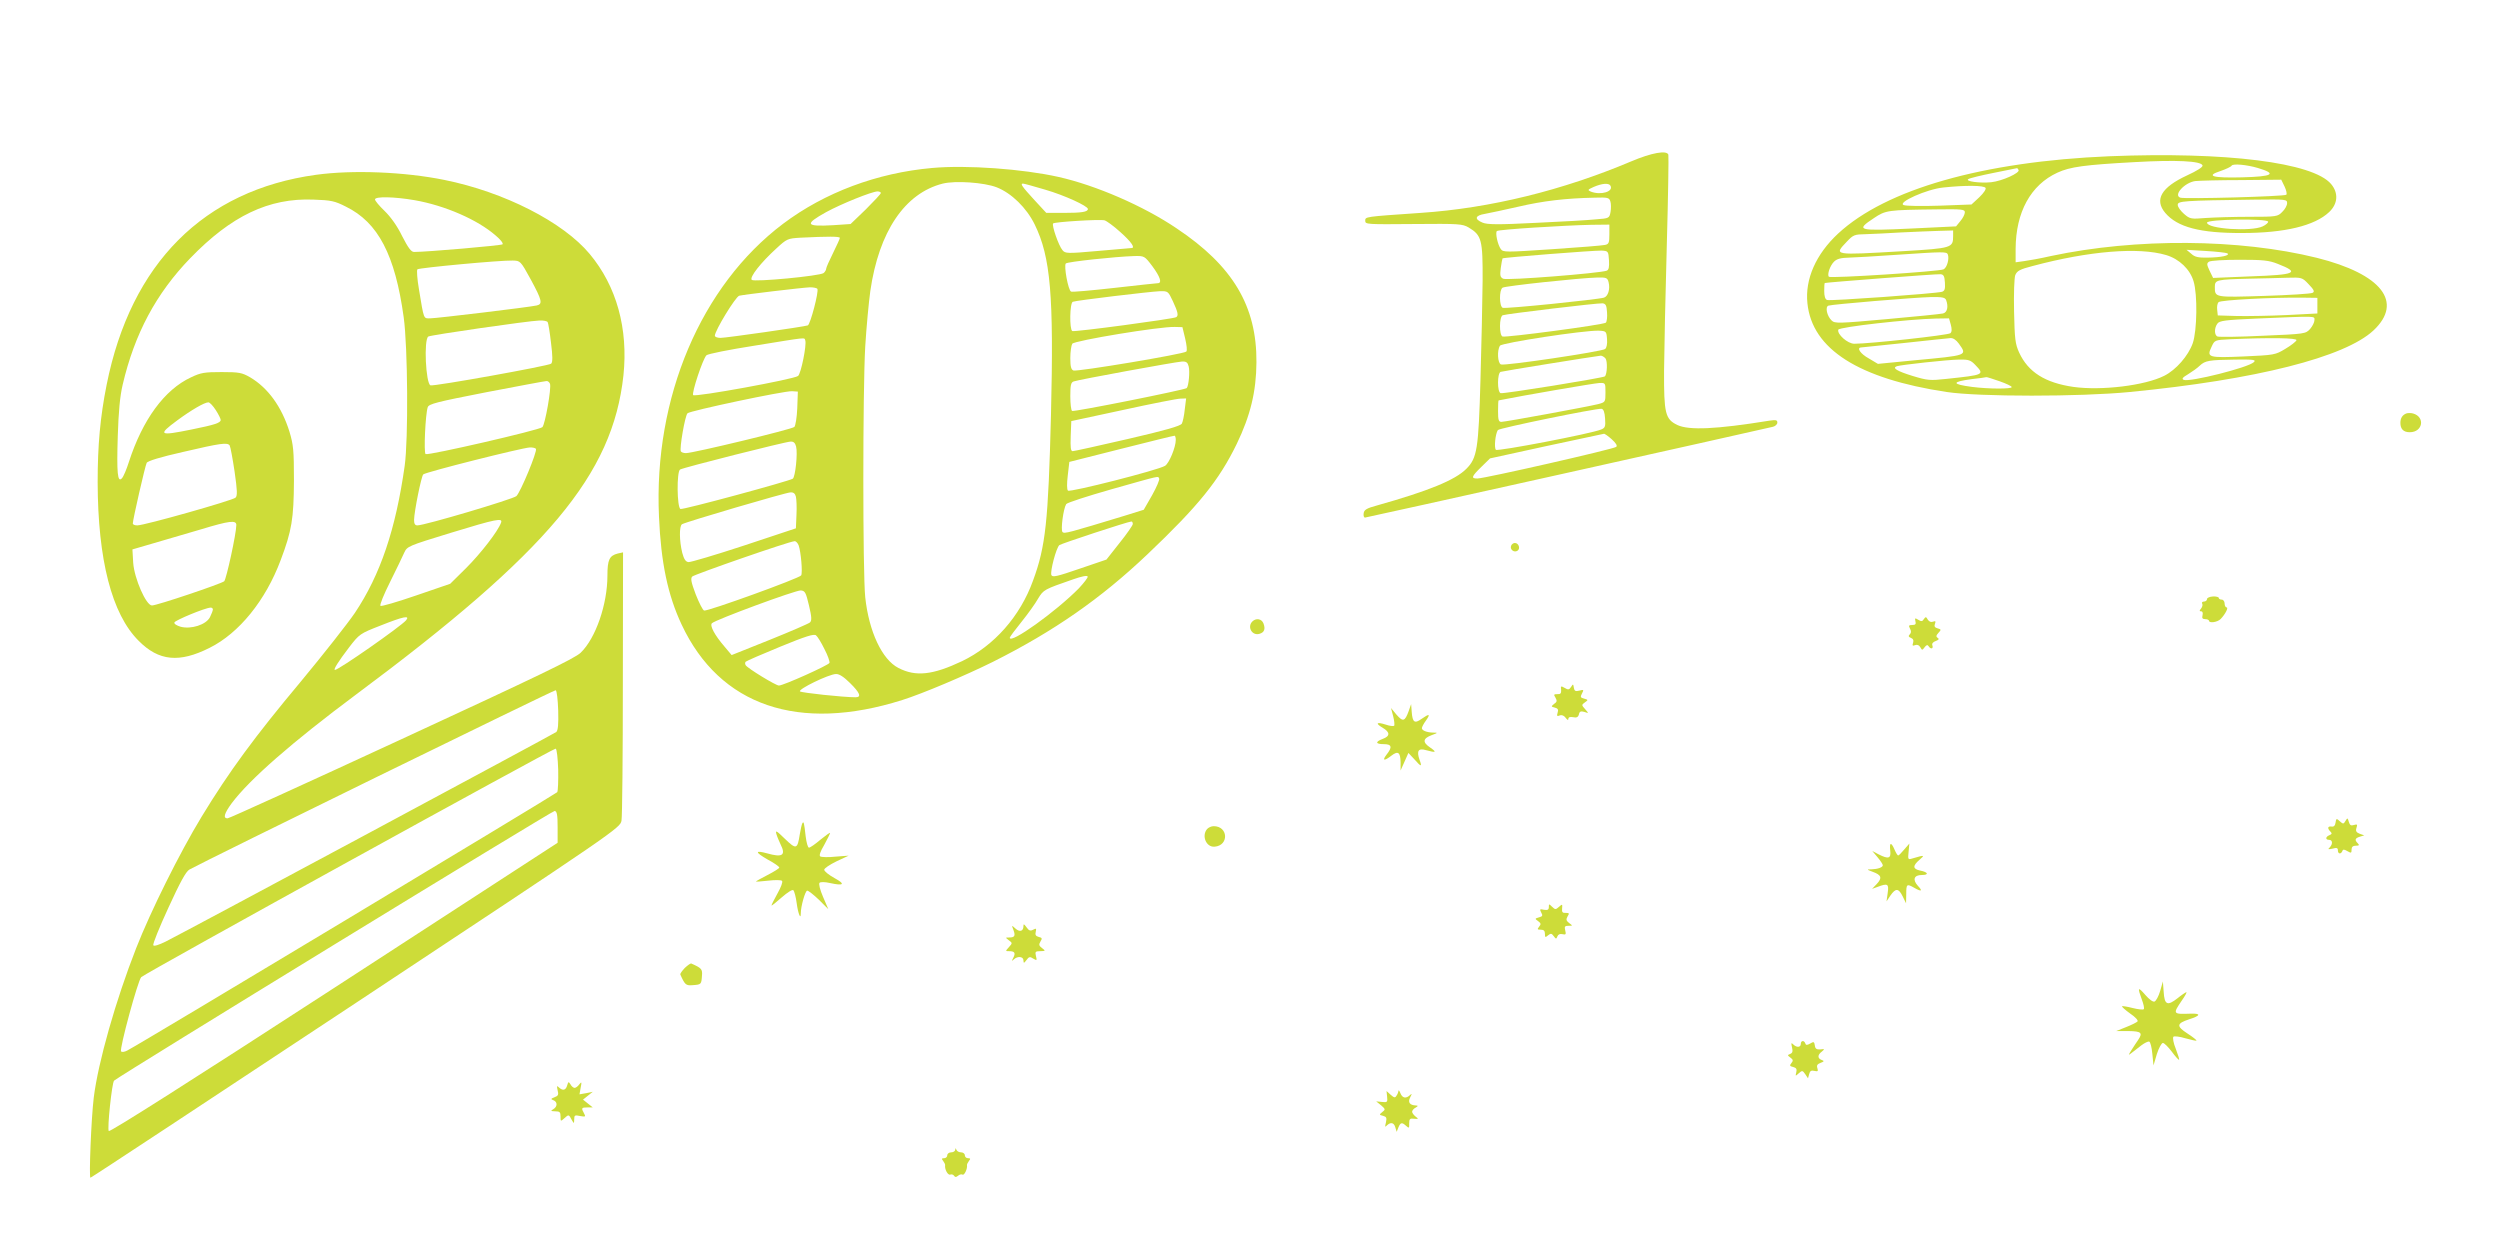 <?xml version="1.0" standalone="no"?>
<!DOCTYPE svg PUBLIC "-//W3C//DTD SVG 20010904//EN"
 "http://www.w3.org/TR/2001/REC-SVG-20010904/DTD/svg10.dtd">
<svg version="1.0" xmlns="http://www.w3.org/2000/svg"
 width="1280pt" height="640pt" viewBox="0 0 1280 640"
 preserveAspectRatio="xMidYMid meet">
<g transform="translate(0,640) scale(0.1,-0.1)"
fill="#cddc39" stroke="none">
<path d="M8350 5573 c-348 -147 -719 -239 -1076 -263 -290 -20 -284 -19 -284
-41 0 -18 11 -18 248 -16 233 2 249 1 282 -18 66 -40 72 -62 71 -273 -1 -103
-6 -331 -11 -507 -10 -354 -17 -400 -72 -455 -57 -58 -195 -114 -458 -188 -52
-14 -66 -22 -68 -40 -2 -12 1 -22 7 -22 8 0 1975 438 2089 465 12 3 22 13 22
21 0 14 -7 15 -42 10 -272 -44 -410 -50 -470 -22 -62 30 -69 59 -68 279 1 106
7 395 14 642 7 248 10 456 8 463 -8 24 -86 10 -192 -35z m-105 -123 c19 -31
-49 -51 -100 -31 -18 8 -16 10 15 24 42 18 76 21 85 7z m0 -81 c4 -11 4 -36 1
-54 -6 -32 -7 -33 -74 -38 -37 -4 -176 -12 -309 -18 -194 -10 -248 -9 -272 1
-44 18 -39 37 12 45 23 4 101 21 172 37 125 29 239 43 392 46 65 2 72 0 78
-19z m-5 -169 c0 -43 -3 -50 -22 -54 -13 -3 -135 -13 -272 -22 -240 -16 -250
-16 -262 1 -16 22 -29 83 -20 92 7 8 344 29 484 32 l92 1 0 -50z m-2 -133 c2
-35 -1 -49 -12 -53 -35 -13 -512 -51 -530 -41 -15 8 -17 16 -12 55 3 25 8 47
9 49 6 5 467 41 507 40 34 -2 35 -3 38 -50z m-2 -112 c9 -35 -3 -73 -24 -79
-34 -10 -504 -58 -518 -52 -18 7 -19 91 -1 103 13 9 397 50 484 52 48 1 53 -1
59 -24z m-8 -154 c2 -24 -1 -48 -6 -53 -11 -11 -511 -77 -529 -71 -18 7 -17
102 1 109 19 7 486 63 511 61 16 -2 21 -10 23 -46z m0 -137 c2 -25 -2 -45 -10
-51 -16 -13 -513 -87 -533 -79 -17 6 -21 72 -5 96 10 15 430 79 505 77 39 -2
40 -3 43 -43z m-8 -99 c11 -14 9 -80 -3 -92 -9 -8 -522 -91 -534 -86 -18 7
-17 102 0 109 11 4 470 78 513 83 6 0 17 -6 24 -14z m0 -175 c0 -49 -1 -49
-37 -59 -51 -13 -476 -91 -496 -91 -14 0 -17 10 -17 55 0 30 1 55 3 55 129 26
491 88 515 89 32 1 32 1 32 -49z m-2 -133 c3 -41 0 -48 -20 -56 -49 -21 -530
-113 -539 -104 -10 10 -3 81 10 101 6 10 503 112 531 109 10 -2 16 -17 18 -50z
m34 -106 c22 -20 30 -33 23 -39 -11 -11 -674 -162 -711 -162 -34 0 -30 10 21
60 l44 43 288 63 c158 34 291 62 295 63 4 1 22 -12 40 -28z"/>
<path d="M10800 5600 c-646 -27 -1143 -168 -1389 -396 -114 -106 -170 -234
-157 -357 24 -235 262 -386 713 -454 165 -25 682 -25 938 0 646 63 1100 178
1247 315 155 145 42 289 -290 372 -396 98 -925 102 -1362 9 -52 -12 -114 -23
-137 -26 l-43 -6 0 69 c1 188 77 327 214 390 65 30 139 40 396 54 211 12 340
6 347 -17 3 -8 -29 -28 -79 -51 -132 -61 -169 -124 -112 -192 62 -73 178 -104
394 -103 217 0 371 37 445 107 45 42 49 98 10 144 -93 110 -537 166 -1135 142z
m760 -60 c101 -30 77 -44 -80 -48 -152 -4 -189 7 -112 32 29 10 55 22 58 28 7
11 76 5 134 -12z m-1225 -10 c9 -15 -84 -57 -140 -63 -59 -6 -136 5 -117 16 7
5 65 19 130 32 64 13 118 24 119 24 1 1 5 -3 8 -9z m1362 -85 c9 -19 13 -38 9
-42 -8 -9 -523 -23 -543 -15 -37 13 23 78 77 85 19 2 126 5 238 5 l202 2 17
-35z m-1531 -7 c4 -6 -9 -26 -32 -48 l-40 -37 -163 -6 c-89 -3 -172 -2 -184 3
-35 13 119 82 203 90 113 12 208 11 216 -2z m1544 -78 c0 -12 -11 -32 -25 -45
-23 -24 -29 -25 -167 -25 -79 0 -179 -3 -223 -6 -77 -6 -82 -6 -113 21 -17 15
-32 35 -32 46 0 20 25 22 398 27 157 2 162 1 162 -18z m-1650 -47 c0 -10 -10
-30 -23 -45 l-22 -27 -228 -11 c-277 -13 -288 -10 -193 53 61 41 71 42 319 45
134 2 147 0 147 -15z m1553 -48 c1 -5 -11 -16 -28 -24 -58 -28 -285 -13 -285
19 0 18 308 22 313 5z m-1613 -73 c0 -61 -5 -63 -256 -78 -362 -21 -355 -22
-288 49 33 35 39 37 97 38 34 1 116 5 182 9 66 3 153 7 193 8 l72 2 0 -28z
m1091 -98 c67 -20 122 -73 140 -134 21 -68 18 -253 -4 -317 -23 -65 -86 -137
-146 -167 -99 -50 -321 -77 -465 -57 -145 21 -232 76 -278 176 -20 44 -23 69
-26 210 -2 92 1 171 6 186 9 22 23 30 89 47 288 77 543 98 684 56z m313 9 c16
-11 -31 -21 -100 -22 -49 -1 -67 3 -85 20 l-24 20 99 -6 c54 -3 104 -9 110
-12z m-1431 -6 c8 -22 -4 -67 -22 -76 -20 -11 -578 -47 -587 -38 -10 10 5 56
26 77 15 15 35 20 78 21 31 1 138 7 237 14 251 17 262 17 268 2z m1689 -48
c116 -45 94 -56 -139 -64 l-192 -8 -18 37 c-15 32 -15 38 -3 46 8 6 79 10 157
10 120 0 150 -3 195 -21z m-1704 -96 c2 -33 -1 -42 -15 -47 -33 -9 -572 -48
-588 -42 -10 3 -15 19 -15 46 0 22 1 41 3 41 6 3 574 47 592 45 16 -1 21 -9
23 -43z m1862 -8 c27 -28 32 -38 21 -44 -7 -5 -119 -12 -248 -16 -256 -8 -253
-9 -253 47 0 35 10 37 170 41 69 1 159 4 201 5 74 2 76 2 109 -33z m-1856 -81
c13 -34 6 -64 -16 -69 -13 -3 -142 -16 -288 -29 -246 -22 -266 -23 -282 -7
-24 23 -34 69 -17 76 20 7 441 42 525 44 57 1 73 -2 78 -15z m1901 -29 l0 -40
-155 -8 c-85 -4 -200 -6 -255 -5 l-100 3 -3 29 c-2 16 1 33 7 39 11 11 277 25
431 23 l75 -1 0 -40z m-15 -74 c0 -11 -10 -31 -22 -45 -23 -25 -25 -26 -241
-35 -120 -6 -225 -7 -233 -4 -17 6 -18 43 -1 66 10 15 41 19 202 26 312 13
295 14 295 -8z m-1862 -23 c6 -22 6 -37 -2 -44 -10 -10 -412 -54 -492 -54 -34
0 -89 49 -82 72 5 14 362 54 500 57 l67 1 9 -32z m41 -97 c44 -62 49 -60 -229
-86 l-185 -18 -47 28 c-42 23 -63 54 -40 56 4 0 104 11 222 23 118 13 225 24
237 25 13 1 29 -10 42 -28z m1729 17 c-3 -7 -28 -27 -57 -44 -51 -31 -56 -32
-213 -39 -182 -8 -191 -5 -165 49 16 35 16 35 94 39 212 9 345 7 341 -5z
m-1645 -126 c49 -51 48 -51 -148 -72 -83 -9 -96 -8 -172 15 -81 25 -107 41
-81 50 21 7 257 33 319 34 48 1 59 -3 82 -27z m1427 14 c-28 -28 -327 -103
-359 -91 -12 5 -7 12 22 29 21 13 48 32 60 44 28 26 47 29 182 31 95 1 107 -1
95 -13z m-1302 -98 c34 -12 62 -25 62 -30 0 -10 -116 -10 -203 1 -106 14 -106
26 -1 40 38 4 71 9 74 10 3 1 33 -9 68 -21z"/>
<path d="M4773 5540 c-282 -25 -550 -125 -764 -286 -420 -317 -663 -889 -635
-1499 10 -235 45 -402 116 -553 195 -416 599 -554 1130 -386 102 32 322 125
463 195 313 157 553 324 792 551 261 248 366 378 457 565 70 145 100 268 101
418 2 288 -121 494 -409 686 -170 115 -413 220 -604 263 -183 41 -470 62 -647
46z m330 -99 c76 -30 153 -105 195 -191 81 -166 98 -361 83 -975 -14 -545 -27
-672 -92 -848 -66 -183 -199 -333 -363 -412 -150 -71 -237 -81 -326 -35 -84
43 -151 186 -170 362 -13 124 -13 1059 0 1284 6 99 18 226 26 284 44 305 177
501 371 550 65 16 211 6 276 -19z m248 -12 c100 -29 219 -84 219 -99 0 -15
-32 -20 -122 -20 l-91 0 -61 66 c-64 70 -74 84 -58 84 5 0 56 -14 113 -31z
m-841 -17 c0 -5 -35 -42 -77 -84 l-78 -75 -89 -6 c-142 -8 -149 4 -36 67 79
43 233 105 263 106 9 0 17 -4 17 -8z m1227 -201 c56 -50 77 -81 56 -81 -5 0
-82 -7 -173 -15 -157 -14 -166 -13 -180 4 -20 23 -56 128 -48 137 9 8 237 22
263 16 11 -3 48 -30 82 -61z m-1437 -29 c0 -5 -16 -39 -35 -78 -19 -38 -35
-74 -35 -80 0 -6 -6 -16 -13 -22 -18 -15 -356 -47 -368 -35 -13 13 47 89 125
160 55 51 59 52 124 56 141 7 202 7 202 -1z m1600 -145 c40 -54 51 -87 28 -87
-7 0 -107 -11 -222 -24 -116 -13 -215 -22 -222 -19 -15 6 -38 133 -27 144 9 9
254 35 350 38 52 1 53 1 93 -52z m-1715 -116 c8 -14 -36 -182 -49 -187 -20 -7
-418 -64 -447 -64 -16 0 -29 5 -29 11 0 26 106 200 125 205 26 6 319 41 362
43 17 0 34 -3 38 -8z m1820 -63 c26 -56 30 -74 17 -82 -15 -9 -523 -77 -532
-71 -15 9 -13 145 3 150 18 7 395 52 445 54 42 1 43 0 67 -51z m63 -191 c8
-34 11 -62 6 -67 -13 -13 -559 -104 -578 -97 -12 5 -16 20 -16 64 0 32 5 65
10 73 10 16 451 89 525 86 l39 -1 14 -58z m-1945 -10 c8 -22 -22 -171 -37
-182 -22 -17 -526 -109 -537 -98 -9 9 49 185 68 204 7 7 117 29 245 49 278 45
255 43 261 27z m1963 -133 c7 -26 0 -101 -10 -111 -9 -9 -578 -123 -587 -117
-5 3 -9 37 -9 75 0 57 3 71 17 76 24 9 521 100 555 102 22 1 29 -5 34 -25z
m-2004 -214 c-2 -47 -9 -90 -15 -96 -12 -12 -518 -134 -555 -134 -12 0 -23 4
-26 9 -8 13 21 182 34 195 13 13 494 115 535 113 l30 -2 -3 -85z m1984 -6 c-3
-31 -10 -64 -15 -73 -7 -12 -83 -34 -278 -79 -147 -34 -274 -62 -281 -62 -10
0 -12 19 -10 77 l3 77 265 57 c146 32 278 58 294 58 l29 1 -7 -56z m-46 -156
c0 -38 -34 -120 -55 -133 -35 -22 -487 -137 -497 -127 -6 6 -6 36 -1 78 l8 69
265 67 c146 37 268 67 273 67 4 1 7 -9 7 -21z m-1944 -34 c9 -34 -4 -157 -17
-165 -24 -14 -562 -160 -575 -155 -18 7 -20 191 -2 202 16 10 538 142 565 143
16 1 24 -6 29 -25z m1859 -164 c3 -6 -13 -44 -36 -85 l-43 -75 -96 -30 c-290
-88 -310 -94 -320 -84 -10 10 4 119 19 143 4 7 109 41 232 76 259 73 236 68
244 55z m-1860 -93 c3 -12 5 -54 3 -92 l-3 -70 -265 -88 c-146 -48 -274 -86
-285 -85 -15 2 -23 15 -32 48 -15 61 -16 137 -1 146 20 12 530 162 555 163 16
1 24 -6 28 -22z m1725 -140 c0 -6 -30 -50 -68 -97 l-67 -85 -138 -47 c-116
-40 -139 -45 -144 -32 -7 19 25 140 41 153 10 8 350 120 369 121 4 0 7 -6 7
-13z m-1711 -109 c12 -34 21 -141 13 -154 -9 -15 -482 -186 -497 -180 -7 2
-26 40 -43 83 -23 61 -27 81 -18 91 11 11 496 180 524 181 7 1 16 -9 21 -21z
m1435 -220 c-117 -119 -354 -289 -354 -253 0 4 27 40 60 81 33 41 71 94 85
119 28 46 30 47 180 99 43 15 71 21 74 14 2 -5 -19 -32 -45 -60z m-1382 -88
c14 -59 15 -77 5 -87 -7 -6 -99 -46 -206 -89 l-195 -78 -37 44 c-50 58 -76
107 -64 119 18 18 430 170 455 168 22 -2 26 -10 42 -77z m79 -223 c17 -32 28
-64 26 -71 -5 -12 -236 -116 -259 -116 -16 0 -160 88 -170 104 -4 6 -4 14 0
18 4 4 84 39 177 77 129 53 173 67 183 58 8 -6 27 -37 43 -70z m131 -174 c51
-50 60 -73 29 -73 -64 0 -278 23 -285 30 -11 11 147 88 184 89 16 1 40 -14 72
-46z"/>
<path d="M1618 5505 c-574 -79 -948 -453 -1072 -1075 -33 -165 -46 -310 -46
-499 1 -397 72 -675 210 -812 103 -104 208 -114 363 -36 151 75 287 243 364
449 57 151 67 212 68 408 0 156 -3 183 -23 250 -40 128 -110 224 -201 278 -42
24 -56 27 -146 27 -88 0 -107 -3 -157 -27 -136 -63 -248 -217 -318 -433 -12
-38 -28 -76 -36 -84 -22 -24 -27 26 -21 217 4 125 11 202 25 262 61 261 171
467 346 648 210 217 402 309 631 300 90 -3 109 -7 166 -36 165 -81 252 -247
296 -567 21 -152 24 -625 5 -760 -46 -325 -124 -557 -255 -753 -36 -53 -161
-212 -278 -353 -235 -281 -366 -459 -507 -691 -113 -186 -261 -484 -335 -673
-104 -265 -195 -585 -217 -765 -13 -107 -25 -410 -17 -410 4 0 615 403 1359
895 1338 885 1353 896 1360 933 4 20 7 338 7 706 l1 668 -27 -6 c-43 -11 -53
-32 -53 -113 0 -147 -60 -321 -137 -395 -30 -29 -217 -119 -916 -442 -482
-223 -884 -406 -892 -406 -24 0 -17 25 21 77 92 123 311 314 637 557 984 732
1314 1126 1369 1634 25 239 -35 457 -173 622 -136 163 -437 317 -745 379 -202
41 -467 52 -656 26z m505 -130 c154 -27 321 -99 415 -181 24 -20 40 -40 35
-45 -7 -6 -385 -39 -453 -39 -15 0 -30 21 -61 81 -25 52 -59 99 -90 129 -27
26 -49 52 -49 59 0 16 99 14 203 -4z m594 -405 c58 -107 63 -127 31 -134 -40
-9 -514 -66 -546 -66 -34 0 -31 -9 -57 149 -9 52 -12 97 -8 102 9 8 427 47
488 45 39 -1 40 -1 92 -96z m87 -219 c3 -4 11 -52 17 -105 9 -70 9 -100 1
-108 -11 -11 -600 -117 -618 -111 -24 9 -35 235 -11 250 14 8 511 80 569 82
20 1 39 -3 42 -8z m12 -316 c8 -21 -25 -208 -39 -222 -15 -15 -584 -146 -598
-138 -10 7 -1 205 11 240 6 17 45 27 301 77 162 31 300 57 307 57 7 1 15 -6
18 -14z m-1711 -135 c14 -22 25 -44 25 -50 0 -15 -30 -25 -149 -49 -167 -34
-176 -29 -73 47 72 53 139 92 159 92 7 0 24 -18 38 -40z m71 -181 c4 -7 15
-66 25 -133 14 -98 15 -124 5 -134 -14 -14 -466 -142 -503 -142 -13 0 -23 4
-23 10 0 19 63 295 71 310 5 10 71 30 186 56 193 45 228 50 239 33z m1568 -17
c8 -13 -79 -222 -100 -242 -18 -16 -469 -150 -507 -150 -12 0 -17 8 -17 28 1
45 37 223 47 233 12 12 505 136 545 138 15 1 29 -3 32 -7z m-179 -379 c-16
-44 -104 -157 -178 -231 l-82 -81 -175 -60 c-96 -33 -178 -57 -182 -53 -5 5
18 60 50 124 31 63 64 130 72 149 15 32 20 34 235 100 239 73 271 79 260 52z
m-1355 -11 c0 -43 -51 -277 -62 -288 -15 -13 -344 -124 -370 -124 -30 0 -90
137 -96 218 l-4 69 113 33 c63 18 170 50 239 70 145 44 180 48 180 22z m-120
-432 c0 -6 -7 -24 -15 -40 -20 -39 -97 -63 -150 -49 -20 6 -35 15 -32 22 3 11
157 75 185 76 6 1 12 -4 12 -9z m989 -56 c-26 -31 -345 -254 -364 -254 -10 0
17 43 72 115 53 69 56 71 161 112 118 47 153 54 131 27z m779 -461 c2 -72 -1
-103 -10 -111 -13 -10 -1887 -1016 -2000 -1073 -35 -17 -59 -25 -63 -19 -4 6
31 92 77 192 61 133 90 186 108 196 82 46 1867 920 1875 918 6 -2 11 -47 13
-103z m0 -304 c1 -57 -1 -109 -5 -115 -7 -9 -2125 -1283 -2202 -1323 -13 -7
-27 -9 -31 -4 -10 10 86 363 103 380 21 21 2112 1173 2122 1170 6 -2 11 -50
13 -108z m-3 -294 l0 -80 -1144 -743 c-738 -479 -1148 -739 -1154 -733 -9 9
16 247 27 258 22 22 2245 1383 2256 1381 12 -3 15 -20 15 -83z"/>
<path d="M12320 4283 c-20 -8 -30 -24 -30 -48 0 -32 16 -48 48 -48 67 0 80 78
17 96 -11 3 -27 3 -35 0z"/>
<path d="M7737 3606 c-8 -19 15 -37 32 -26 17 10 7 40 -13 40 -7 0 -16 -6 -19
-14z"/>
<path d="M11300 3333 c0 -7 -7 -13 -16 -13 -8 0 -12 -5 -9 -10 4 -6 1 -17 -5
-25 -10 -12 -10 -15 0 -15 7 0 10 -8 7 -20 -4 -15 0 -20 14 -20 10 0 19 -4 19
-8 0 -14 44 -8 60 9 24 25 41 59 30 59 -5 0 -10 9 -10 20 0 11 -7 20 -15 20
-8 0 -15 4 -15 9 0 4 -13 8 -30 7 -17 -1 -30 -7 -30 -13z"/>
<path d="M9807 3219 c4 -14 0 -19 -16 -19 -18 0 -20 -3 -12 -18 7 -13 7 -22
-1 -30 -8 -8 -7 -13 6 -18 11 -4 15 -13 11 -25 -5 -15 -3 -17 11 -12 10 4 20
0 26 -11 9 -16 10 -16 22 0 9 12 15 14 20 6 10 -17 26 -15 20 3 -4 9 2 18 17
23 16 6 19 11 10 16 -9 6 -9 12 4 26 15 16 14 18 -5 23 -14 4 -18 10 -13 23 5
13 3 16 -10 11 -10 -4 -20 0 -27 11 -8 15 -11 15 -20 2 -7 -12 -13 -13 -29 -3
-16 10 -18 9 -14 -8z"/>
<path d="M6412 3218 c-28 -28 -1 -75 37 -63 24 7 31 24 20 53 -9 24 -38 29
-57 10z"/>
<path d="M8044 2883 c-10 -15 -15 -16 -33 -5 -19 11 -21 10 -18 -10 1 -18 -3
-23 -19 -22 -19 0 -20 -2 -10 -18 9 -16 8 -22 -7 -32 -16 -13 -16 -14 4 -19
16 -4 19 -11 14 -26 -5 -17 -3 -20 11 -14 11 4 22 -1 30 -12 9 -12 14 -14 14
-6 0 9 9 12 24 9 18 -4 26 0 30 14 3 16 10 18 28 13 23 -8 23 -8 4 14 -19 21
-19 22 -1 35 17 12 17 13 -4 19 -19 5 -21 8 -11 27 10 19 9 20 -14 14 -20 -5
-25 -2 -28 15 -3 20 -4 20 -14 4z"/>
<path d="M7212 2758 c-19 -52 -29 -55 -62 -17 l-28 34 11 -42 c6 -23 8 -45 5
-49 -4 -3 -23 -1 -43 6 -47 15 -55 7 -16 -16 39 -23 39 -43 1 -57 -40 -15 -38
-27 5 -27 41 0 45 -15 14 -54 -24 -31 -12 -34 25 -5 34 26 46 18 47 -34 l0
-42 20 45 20 45 30 -32 c36 -41 41 -41 27 -3 -16 46 -6 61 34 49 51 -14 56
-11 20 14 -40 27 -37 46 8 63 33 12 33 13 8 13 -34 1 -58 11 -58 23 0 5 9 23
21 39 24 34 18 37 -23 8 -35 -25 -46 -18 -50 36 l-3 40 -13 -37z"/>
<path d="M11958 2188 c-2 -15 -9 -22 -20 -20 -21 3 -23 -9 -6 -26 9 -9 7 -13
-5 -18 -21 -8 -22 -24 -2 -24 18 0 20 -21 3 -39 -11 -10 -8 -11 15 -6 21 6 27
4 27 -9 0 -19 16 -21 23 -3 3 9 9 9 26 -1 19 -11 21 -10 21 8 0 14 7 20 22 20
17 0 19 3 10 12 -17 17 -15 26 10 34 l23 7 -23 8 c-18 7 -22 14 -17 30 6 18 4
20 -13 15 -15 -5 -21 -1 -26 16 -6 21 -7 22 -17 5 -10 -17 -12 -17 -29 -2 -17
16 -19 15 -22 -7z"/>
<path d="M4108 2185 c-3 -6 -9 -31 -13 -56 -12 -78 -18 -80 -76 -24 -43 42
-50 46 -44 25 4 -14 14 -37 21 -52 29 -57 11 -70 -69 -47 -63 17 -62 6 2 -31
34 -18 61 -37 61 -42 0 -4 -27 -21 -60 -38 -33 -17 -60 -32 -60 -33 0 -2 28 0
63 4 34 4 66 4 71 -1 5 -5 -5 -32 -23 -64 -17 -31 -31 -58 -31 -62 0 -3 23 15
52 41 31 27 55 42 60 37 5 -5 13 -35 17 -66 7 -53 21 -88 21 -53 0 37 23 117
33 117 6 0 33 -21 60 -47 l48 -48 -27 63 c-16 37 -23 67 -18 72 5 5 27 5 53
-1 72 -16 81 -6 24 25 -29 16 -53 35 -53 43 0 7 28 26 63 43 l62 29 -67 -5
c-36 -4 -71 -3 -78 1 -7 4 -1 24 20 59 16 30 30 57 30 61 0 4 -22 -12 -49 -34
-27 -23 -53 -41 -59 -41 -6 0 -13 26 -17 58 -8 72 -10 78 -17 67z"/>
<path d="M6180 2155 c-29 -35 -4 -94 39 -90 74 6 70 105 -5 105 -12 0 -27 -7
-34 -15z"/>
<path d="M9678 2045 c5 -41 -9 -45 -60 -19 l-32 17 27 -32 c15 -18 27 -36 27
-41 0 -11 -26 -20 -58 -21 -26 0 -25 -1 7 -13 44 -16 49 -31 20 -62 l-24 -25
28 10 c52 20 59 16 52 -31 l-6 -43 20 30 c27 39 42 38 63 -5 l17 -35 1 48 c0
51 3 53 40 32 38 -22 46 -18 20 9 -29 32 -21 56 20 56 38 0 32 15 -10 23 -37
8 -38 24 -2 55 29 25 26 25 -39 6 -20 -6 -21 -4 -17 35 l4 42 -26 -30 c-14
-17 -28 -31 -31 -31 -4 0 -12 14 -19 30 -17 40 -27 38 -22 -5z"/>
<path d="M7930 1756 c0 -14 -6 -17 -25 -14 -21 5 -23 3 -14 -14 9 -16 7 -20
-12 -25 -21 -6 -21 -7 -4 -19 15 -11 16 -16 5 -29 -10 -13 -9 -15 9 -15 15 0
21 -6 21 -21 0 -19 2 -20 16 -8 14 11 18 11 29 -4 12 -16 13 -16 19 -1 4 10
13 14 26 11 17 -4 19 -1 14 19 -5 20 -2 24 17 24 22 0 22 0 3 14 -15 12 -17
18 -8 34 10 16 9 18 -10 18 -16 -1 -20 4 -18 23 2 23 1 23 -16 8 -17 -15 -19
-15 -35 0 -16 16 -17 16 -17 -1z"/>
<path d="M5240 1658 c0 -26 -19 -32 -41 -12 -20 18 -20 18 -10 -8 11 -30 6
-38 -23 -38 -19 0 -19 0 -1 -14 19 -14 19 -15 1 -35 -19 -21 -19 -21 1 -21 28
0 34 -9 21 -34 -9 -17 -8 -19 3 -8 19 18 49 15 49 -5 1 -16 2 -16 16 2 12 17
18 18 34 7 19 -11 20 -10 14 13 -5 22 -3 25 22 25 28 1 28 1 9 16 -16 12 -17
18 -8 33 10 16 9 20 -9 24 -15 4 -19 11 -15 26 4 18 2 19 -13 11 -15 -8 -22
-5 -34 12 -13 18 -16 19 -16 6z"/>
<path d="M3506 1444 c-14 -15 -24 -29 -23 -33 24 -54 29 -58 64 -55 43 3 44 4
47 47 3 35 -1 40 -55 64 -4 1 -18 -9 -33 -23z"/>
<path d="M11060 1326 c-8 -27 -21 -51 -29 -54 -8 -3 -27 11 -47 34 -38 44 -41
39 -18 -23 9 -24 14 -46 10 -50 -3 -4 -29 -1 -57 6 -27 7 -52 11 -54 9 -3 -2
16 -19 41 -37 27 -18 43 -36 38 -41 -5 -5 -31 -18 -59 -29 l-50 -20 63 0 c66
-1 74 -9 49 -46 -8 -11 -22 -33 -33 -50 -19 -30 -18 -30 1 -15 11 8 33 25 49
38 16 12 34 21 40 19 6 -2 13 -30 16 -63 l6 -59 17 58 c10 31 24 57 31 57 7 0
27 -20 46 -45 18 -25 35 -43 37 -41 2 2 -6 27 -17 56 -12 29 -17 57 -12 62 4
4 32 1 61 -8 29 -8 55 -14 57 -12 2 2 -19 19 -47 37 -57 37 -55 51 9 72 60 19
63 31 7 29 -90 -3 -91 -2 -45 66 17 24 28 44 24 44 -3 0 -24 -14 -45 -31 -52
-41 -67 -34 -71 33 l-4 53 -14 -49z"/>
<path d="M9220 1055 c0 -18 -21 -20 -39 -2 -10 10 -11 7 -6 -15 5 -21 3 -29
-9 -34 -15 -6 -15 -7 1 -19 14 -10 15 -16 5 -28 -10 -12 -9 -16 9 -20 16 -4
20 -11 16 -27 -5 -21 -5 -21 13 -5 17 15 19 15 33 -5 l14 -21 6 22 c4 16 11
20 27 16 17 -4 20 -2 15 14 -5 14 0 21 16 27 19 7 20 10 6 15 -22 8 -22 26 1
43 15 13 15 14 -8 11 -19 -1 -26 3 -28 20 -3 20 -6 21 -24 10 -16 -9 -22 -9
-25 1 -6 17 -23 15 -23 -3z"/>
<path d="M2904 843 c-7 -26 -23 -29 -43 -10 -10 10 -11 7 -6 -15 6 -23 3 -29
-16 -36 -19 -7 -20 -10 -6 -15 22 -8 22 -33 0 -46 -15 -9 -14 -10 10 -11 23 0
27 -4 27 -27 0 -25 0 -26 20 -8 22 20 22 20 38 -10 11 -19 11 -19 12 4 0 21 3
23 30 17 28 -5 30 -4 20 14 -15 27 -13 30 18 30 l27 0 -25 20 -25 20 25 20 25
20 -34 -7 -34 -6 6 34 c6 30 5 32 -7 17 -7 -10 -18 -18 -24 -18 -6 0 -16 8
-21 18 -10 15 -11 15 -17 -5z"/>
<path d="M7160 815 c0 -5 -4 -17 -10 -25 -7 -12 -12 -11 -30 5 l-21 19 3 -29
c3 -28 1 -30 -26 -27 l-30 3 25 -20 c23 -20 23 -22 6 -35 -16 -13 -16 -14 4
-19 18 -5 20 -10 15 -34 -6 -23 -5 -26 5 -15 19 18 36 15 43 -10 l7 -23 9 23
c11 26 18 27 40 7 14 -13 16 -11 15 13 0 23 4 27 25 24 23 -2 24 -1 8 11 -10
8 -18 19 -18 25 0 6 8 16 18 21 13 8 14 10 2 11 -32 1 -43 16 -30 41 10 20 10
22 -1 12 -20 -19 -39 -16 -49 10 -5 12 -9 18 -10 12z"/>
<path d="M4891 513 c-1 -7 -10 -13 -21 -13 -11 0 -20 -7 -20 -15 0 -8 -7 -15
-16 -15 -13 0 -14 -3 -5 -14 6 -8 11 -18 10 -22 -3 -21 14 -52 26 -48 7 3 16
0 20 -6 5 -8 10 -8 20 0 8 7 18 9 23 6 9 -6 26 30 23 48 -1 4 4 14 10 22 9 11
8 14 -5 14 -9 0 -16 7 -16 15 0 8 -9 15 -19 15 -11 0 -22 6 -24 13 -4 10 -6
10 -6 0z"/>
</g>
</svg>
